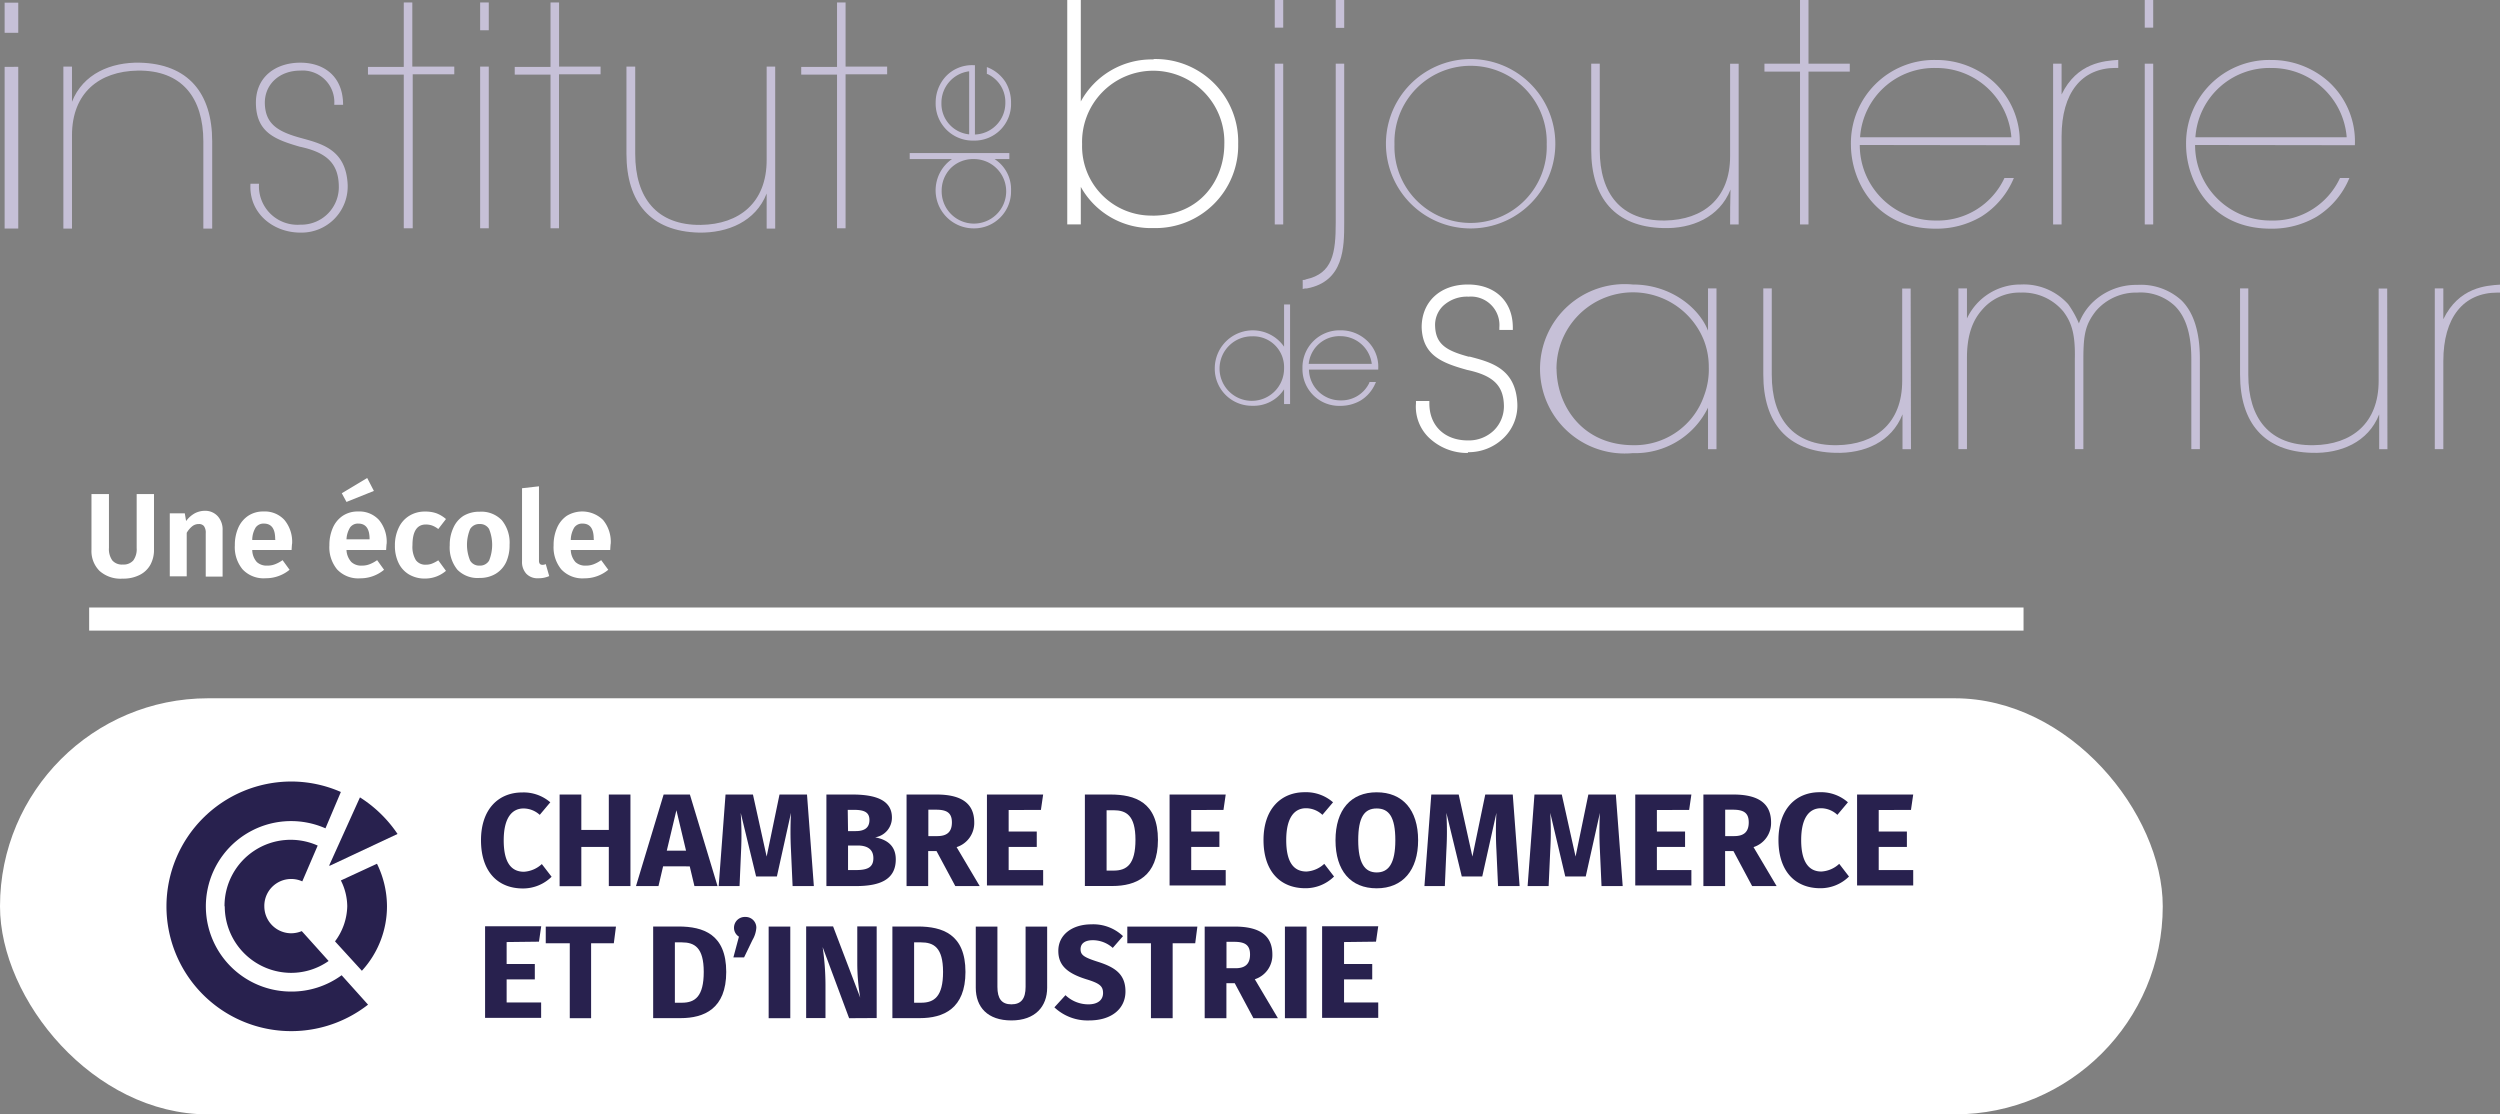 <?xml version="1.0" encoding="UTF-8"?> <svg xmlns="http://www.w3.org/2000/svg" viewBox="0 0 324.69 144.73"><rect x="0" y="0" width="324.69" height="144.73" fill="#808080" stroke="none"/><defs><style>.cls-1{fill:#fff;}.cls-2{fill:#0058a5;}.cls-3{fill:#28214e;}.cls-4{fill:#c6c0d7;}</style></defs><g id="Calque_2" data-name="Calque 2"><g id="Elements"><rect class="cls-1" x="11.58" y="78.9" width="251.23" height="3"></rect><path class="cls-1" d="M20,71.33a4,4,0,0,1-.46,2,3.23,3.23,0,0,1-1.38,1.33,4.68,4.68,0,0,1-2.23.49,4.1,4.1,0,0,1-3-1,3.64,3.64,0,0,1-1.05-2.74V64.17h2.27v7a2.53,2.53,0,0,0,.44,1.62,1.65,1.65,0,0,0,1.36.53,1.68,1.68,0,0,0,1.36-.53,2.47,2.47,0,0,0,.44-1.62v-7H20Z"></path><path class="cls-1" d="M28.31,67.08a2.58,2.58,0,0,1,.6,1.81v6H26.72V69.26a1.47,1.47,0,0,0-.23-.93.82.82,0,0,0-.67-.27,1.35,1.35,0,0,0-.84.28,3.07,3.07,0,0,0-.73.86v5.65h-2.2V66.67H24l.17,1a3.53,3.53,0,0,1,1.12-1,2.87,2.87,0,0,1,1.38-.33A2.18,2.18,0,0,1,28.31,67.08Z"></path><path class="cls-1" d="M37.87,71.43H32.76a2.41,2.41,0,0,0,.6,1.57,1.88,1.88,0,0,0,1.34.46,2.71,2.71,0,0,0,1-.17,4.33,4.33,0,0,0,1-.54L37.61,74A4.84,4.84,0,0,1,34.5,75.1a3.73,3.73,0,0,1-3-1.16,4.51,4.51,0,0,1-1-3.13,5.54,5.54,0,0,1,.44-2.25A3.61,3.61,0,0,1,32.22,67a3.48,3.48,0,0,1,2-.57,3.45,3.45,0,0,1,2.72,1.1,4.44,4.44,0,0,1,1,3.06C37.91,70.68,37.9,71,37.87,71.43ZM35.74,70q0-2-1.47-2a1.26,1.26,0,0,0-1.06.5,3.14,3.14,0,0,0-.45,1.63h3Z"></path><path class="cls-1" d="M50.15,71.43H45A2.46,2.46,0,0,0,45.64,73a1.86,1.86,0,0,0,1.34.46,2.71,2.71,0,0,0,1-.17,4.33,4.33,0,0,0,1-.54L49.88,74a4.79,4.79,0,0,1-3.1,1.11,3.75,3.75,0,0,1-3-1.16,4.51,4.51,0,0,1-1-3.13,5.54,5.54,0,0,1,.44-2.25A3.61,3.61,0,0,1,44.5,67a3.48,3.48,0,0,1,2-.57,3.45,3.45,0,0,1,2.72,1.1,4.44,4.44,0,0,1,1,3.06C50.19,70.68,50.18,71,50.15,71.43Zm-2.46-9.35.87,1.68L45,65.19l-.61-1.13ZM48,70q0-2-1.47-2a1.25,1.25,0,0,0-1.06.5A3.23,3.23,0,0,0,45,70.05h3Z"></path><path class="cls-1" d="M56.67,66.66a4.08,4.08,0,0,1,1.25.75l-1,1.3a2.88,2.88,0,0,0-.78-.45,2.45,2.45,0,0,0-.83-.14c-1.16,0-1.74.9-1.74,2.69a3.32,3.32,0,0,0,.44,1.94,1.51,1.51,0,0,0,1.29.59,2.16,2.16,0,0,0,.78-.13,4.3,4.3,0,0,0,.84-.44l1,1.37a4.15,4.15,0,0,1-2.69,1,4,4,0,0,1-2.09-.52,3.47,3.47,0,0,1-1.37-1.49,5.06,5.06,0,0,1-.48-2.27,5.21,5.21,0,0,1,.48-2.29A3.57,3.57,0,0,1,53.14,67a3.78,3.78,0,0,1,2.06-.56A4.28,4.28,0,0,1,56.67,66.66Z"></path><path class="cls-1" d="M65.18,67.57a4.6,4.6,0,0,1,1,3.19A5.24,5.24,0,0,1,65.74,73a3.52,3.52,0,0,1-1.36,1.52,3.94,3.94,0,0,1-2.09.54A3.67,3.67,0,0,1,59.41,74a4.56,4.56,0,0,1-1-3.19,5.16,5.16,0,0,1,.48-2.28A3.5,3.5,0,0,1,60.19,67a4,4,0,0,1,2.11-.54A3.67,3.67,0,0,1,65.18,67.57Zm-4.12,1.14a5.33,5.33,0,0,0,0,4.1,1.34,1.34,0,0,0,1.23.65,1.36,1.36,0,0,0,1.23-.65,5.45,5.45,0,0,0,0-4.1,1.33,1.33,0,0,0-1.22-.65A1.37,1.37,0,0,0,61.06,68.71Z"></path><path class="cls-1" d="M68.36,74.52a2.26,2.26,0,0,1-.56-1.64V63.41L70,63.16v9.66q0,.54.45.54a.94.94,0,0,0,.43-.1l.45,1.56a3.37,3.37,0,0,1-1.4.28A2,2,0,0,1,68.36,74.52Z"></path><path class="cls-1" d="M79.25,71.43H74.13A2.46,2.46,0,0,0,74.74,73a1.86,1.86,0,0,0,1.34.46,2.71,2.71,0,0,0,1-.17,4.33,4.33,0,0,0,1-.54L79,74a4.79,4.79,0,0,1-3.1,1.11,3.75,3.75,0,0,1-3-1.16,4.51,4.51,0,0,1-1-3.13,5.54,5.54,0,0,1,.44-2.25A3.61,3.61,0,0,1,73.6,67a3.86,3.86,0,0,1,4.72.53,4.44,4.44,0,0,1,1,3.06C79.29,70.68,79.28,71,79.25,71.43ZM77.11,70c0-1.36-.48-2-1.46-2a1.25,1.25,0,0,0-1.06.5,3.23,3.23,0,0,0-.46,1.63h3Z"></path><path class="cls-2" d="M71.24,112.3a6,6,0,0,1,1.75,1l-1.43,1.62a4.86,4.86,0,0,0-1.11-.63,3.28,3.28,0,0,0-1.17-.21,2.37,2.37,0,0,0-2,1,5.45,5.45,0,0,0-.74,3.16,5.31,5.31,0,0,0,.74,3.12,2.4,2.4,0,0,0,2.06,1,3,3,0,0,0,1.25-.25,7.47,7.47,0,0,0,1.23-.72l1.33,1.63a5.63,5.63,0,0,1-4,1.55,6.07,6.07,0,0,1-3-.73,5,5,0,0,1-2-2.16,7.65,7.65,0,0,1-.72-3.46,7.31,7.31,0,0,1,.74-3.39,5,5,0,0,1,2-2.16,5.91,5.91,0,0,1,3-.74A6.23,6.23,0,0,1,71.24,112.3Z"></path><path class="cls-2" d="M81.06,112.3a6,6,0,0,1,1.75,1l-1.43,1.62a4.86,4.86,0,0,0-1.11-.63,3.28,3.28,0,0,0-1.17-.21,2.37,2.37,0,0,0-2,1,5.45,5.45,0,0,0-.74,3.16,5.31,5.31,0,0,0,.74,3.12,2.4,2.4,0,0,0,2.06,1,3,3,0,0,0,1.26-.25,7.85,7.85,0,0,0,1.22-.72L83,123.06a5.63,5.63,0,0,1-4,1.55,6.07,6.07,0,0,1-3-.73,5,5,0,0,1-2-2.16,7.65,7.65,0,0,1-.72-3.46,7.31,7.31,0,0,1,.74-3.39,5.1,5.1,0,0,1,2-2.16,5.91,5.91,0,0,1,3-.74A6.23,6.23,0,0,1,81.06,112.3Z"></path><path class="cls-2" d="M87,112.27v12H84v-12Z"></path><path class="cls-2" d="M99.16,117.81l3.65,6.5H99.54l-2.17-4.59-2.14,4.59H92.06l3.54-6.39-3.27-5.65h3.25l1.83,3.86,1.91-3.86h3.18Z"></path><path class="cls-2" d="M110.23,117.81l3.66,6.5h-3.27l-2.18-4.59-2.13,4.59h-3.18l3.54-6.39-3.27-5.65h3.26l1.82,3.86,1.92-3.86h3.18Z"></path><path class="cls-2" d="M121.31,117.81l3.65,6.5h-3.27l-2.17-4.59-2.14,4.59H114.2l3.55-6.39-3.27-5.65h3.25l1.83,3.86,1.91-3.86h3.18Z"></path><path class="cls-2" d="M132.38,117.81l3.65,6.5h-3.26l-2.18-4.59-2.13,4.59h-3.18l3.54-6.39-3.27-5.65h3.25l1.83,3.86,1.92-3.86h3.17Z"></path><rect class="cls-1" y="90.69" width="280.89" height="54.04" rx="27.02"></rect><path class="cls-3" d="M21.62,117.71A16.2,16.2,0,0,0,47.8,130.48l-3.43-3.82a11,11,0,0,1-6.54,2.12,11.07,11.07,0,1,1,4.44-21.2l2-4.72a16.05,16.05,0,0,0-6.47-1.36A16.23,16.23,0,0,0,21.62,117.71Z"></path><path class="cls-3" d="M29.19,117.71a8.64,8.64,0,0,0,8.64,8.64,8.46,8.46,0,0,0,4.85-1.54s-3.21-3.58-3.49-3.88a3.63,3.63,0,0,1-1.36.28,3.5,3.5,0,0,1-3.5-3.5,3.49,3.49,0,0,1,4.93-3.24l2-4.65a8.59,8.59,0,0,0-12.1,7.89Z"></path><path class="cls-3" d="M44.27,114.35a7.57,7.57,0,0,1,.83,3.36,7.87,7.87,0,0,1-1.59,4.55L47,126.08a12.39,12.39,0,0,0,3.26-8.37,12.61,12.61,0,0,0-1.3-5.53Z"></path><path class="cls-3" d="M42.83,112.44l8.8-4.13a16.56,16.56,0,0,0-4.88-4.75l-4,8.85Z"></path><path class="cls-3" d="M71.47,104.2l-1.37,1.63A3.15,3.15,0,0,0,68,105c-1.51,0-2.58,1.22-2.58,4.14s1,4.08,2.63,4.08a3.73,3.73,0,0,0,2.32-1l1.27,1.65a5.3,5.3,0,0,1-3.73,1.52c-3.26,0-5.44-2.19-5.44-6.26s2.3-6.21,5.36-6.21A5.31,5.31,0,0,1,71.47,104.2Z"></path><path class="cls-3" d="M75.5,110v5.1H72.68V103.19H75.5v4.6h3.57v-4.6h2.81v11.89H79.07V110Z"></path><path class="cls-3" d="M86.12,112.52l-.6,2.56H82.6l3.59-11.89H89.6l3.59,11.89h-3l-.61-2.56Zm1.73-7.29-1.25,5.25h2.5Z"></path><path class="cls-3" d="M102.94,115.08l-.21-4.65a46.72,46.72,0,0,1,0-4.86l-1.83,8.26H98.2l-2-8.26a42.19,42.19,0,0,1,.05,4.89l-.2,4.62H93.34l.89-11.89h3.56l1.78,8.06,1.67-8.06h3.57l.89,11.89Z"></path><path class="cls-3" d="M116.34,111.61c0,2.72-2.2,3.47-5.19,3.47h-3.82V103.19h3.36c3.19,0,5.15.8,5.15,3a2.58,2.58,0,0,1-2.18,2.56C115,109,116.34,109.69,116.34,111.61Zm-6.2-3.67h1c1.16,0,1.78-.45,1.78-1.44s-.65-1.32-2-1.32h-.82Zm3.29,3.52c0-1.2-.84-1.65-2.05-1.65h-1.24V113h1C112.49,113,113.43,112.76,113.43,111.46Z"></path><path class="cls-3" d="M120.55,110.53v4.55h-2.81V103.19h3.9c3.22,0,4.89,1.15,4.89,3.62a3.28,3.28,0,0,1-2.29,3.21l3,5.06h-3.17l-2.44-4.55Zm1.19-1.94c1.23,0,1.89-.53,1.89-1.78s-.67-1.65-2.06-1.65h-1v3.43Z"></path><path class="cls-3" d="M131,105.2V108h3.65v2H131v3h4.48v2h-7.3V103.19h7.3l-.29,2Z"></path><path class="cls-3" d="M150.39,109.07c0,4.79-2.88,6-5.92,6H140.9V103.19h3.31C147.39,103.19,150.39,104.17,150.39,109.07Zm-6.67,4h.92c1.7,0,2.83-.81,2.83-4s-1.21-3.84-2.86-3.84h-.89Z"></path><path class="cls-3" d="M154.71,105.2V108h3.66v2h-3.66v3h4.48v2H151.9V103.19h7.29l-.29,2Z"></path><path class="cls-3" d="M173.13,104.2l-1.38,1.63a3.12,3.12,0,0,0-2.13-.86c-1.51,0-2.57,1.22-2.57,4.14s1,4.08,2.63,4.08a3.68,3.68,0,0,0,2.31-1l1.27,1.65a5.26,5.26,0,0,1-3.72,1.52c-3.26,0-5.44-2.19-5.44-6.26s2.3-6.21,5.35-6.21A5.31,5.31,0,0,1,173.13,104.2Z"></path><path class="cls-3" d="M184.18,109.13c0,3.89-2,6.24-5.38,6.24s-5.35-2.28-5.35-6.24,2-6.23,5.35-6.23S184.18,105.16,184.18,109.13Zm-7.78,0c0,3,.86,4.18,2.4,4.18s2.42-1.16,2.42-4.18S180.4,105,178.8,105,176.4,106.12,176.4,109.13Z"></path><path class="cls-3" d="M194.56,115.08l-.21-4.65a44,44,0,0,1,0-4.86l-1.84,8.26h-2.66l-2-8.26a42.19,42.19,0,0,1,0,4.89l-.2,4.62H185l.89-11.89h3.56l1.78,8.06,1.67-8.06h3.57l.89,11.89Z"></path><path class="cls-3" d="M208,115.08l-.21-4.65a46.62,46.62,0,0,1,0-4.86l-1.84,8.26h-2.66l-1.95-8.26a42.19,42.19,0,0,1,0,4.89l-.21,4.62H198.4l.89-11.89h3.55l1.79,8.06,1.66-8.06h3.57l.89,11.89Z"></path><path class="cls-3" d="M215.19,105.2V108h3.66v2h-3.66v3h4.48v2h-7.29V103.19h7.29l-.29,2Z"></path><path class="cls-3" d="M224.05,110.53v4.55h-2.82V103.19h3.9c3.23,0,4.89,1.15,4.89,3.62a3.28,3.28,0,0,1-2.28,3.21l3,5.06h-3.18l-2.43-4.55Zm1.18-1.94c1.24,0,1.89-.53,1.89-1.78s-.67-1.65-2.06-1.65h-1v3.43Z"></path><path class="cls-3" d="M240,104.2l-1.37,1.63a3.12,3.12,0,0,0-2.13-.86c-1.51,0-2.57,1.22-2.57,4.14s1.05,4.08,2.62,4.08a3.68,3.68,0,0,0,2.32-1l1.27,1.65a5.26,5.26,0,0,1-3.72,1.52c-3.26,0-5.44-2.19-5.44-6.26s2.3-6.21,5.35-6.21A5.27,5.27,0,0,1,240,104.2Z"></path><path class="cls-3" d="M244,105.2V108h3.66v2H244v3h4.48v2h-7.29V103.19h7.29l-.29,2Z"></path><path class="cls-3" d="M65.8,122.35v2.85h3.66v2H65.8v3h4.48v2H63v-11.9h7.29l-.29,2Z"></path><path class="cls-3" d="M76.77,122.51v9.73H74v-9.73H70.88v-2.17H80l-.28,2.17Z"></path><path class="cls-3" d="M94.32,126.23c0,4.79-2.88,6-5.92,6H84.83v-11.9h3.31C91.32,120.34,94.32,121.32,94.32,126.23Zm-6.67,4h.92c1.7,0,2.83-.81,2.83-4s-1.21-3.84-2.86-3.84h-.89Z"></path><path class="cls-3" d="M98.23,120.48a3.59,3.59,0,0,1-.5,1.6l-1.09,2.26H95.25l.72-2.69a1.35,1.35,0,0,1-.64-1.18,1.4,1.4,0,0,1,1.46-1.38A1.39,1.39,0,0,1,98.23,120.48Z"></path><path class="cls-3" d="M99.83,132.24v-11.9h2.81v11.9Z"></path><path class="cls-3" d="M110.28,132.24,106.84,123a34.28,34.28,0,0,1,.37,4.86v4.36H104.7v-11.9h3.5l3.52,9.24a26.76,26.76,0,0,1-.38-4.43v-4.81h2.52v11.9Z"></path><path class="cls-3" d="M125.39,126.23c0,4.79-2.88,6-5.92,6H115.9v-11.9h3.32C122.39,120.34,125.39,121.32,125.39,126.23Zm-6.67,4h.92c1.7,0,2.84-.81,2.84-4s-1.22-3.84-2.87-3.84h-.89Z"></path><path class="cls-3" d="M131.36,132.53c-3.1,0-4.63-1.73-4.63-4.24v-7.95h2.81v7.83c0,1.53.55,2.27,1.82,2.27s1.84-.74,1.84-2.27v-7.83H136v7.95C136,130.69,134.47,132.53,131.36,132.53Z"></path><path class="cls-3" d="M145.85,121.58l-1.33,1.53a3.89,3.89,0,0,0-2.59-1c-1,0-1.59.41-1.59,1.17s.44,1.06,2.3,1.65c2.24.72,3.53,1.64,3.53,3.84s-1.75,3.76-4.72,3.76a6.27,6.27,0,0,1-4.51-1.7l1.44-1.58a4.29,4.29,0,0,0,3,1.19c1.16,0,1.88-.55,1.88-1.46s-.44-1.27-2.18-1.8c-2.66-.83-3.63-1.93-3.63-3.69,0-2.1,1.81-3.44,4.29-3.44A5.59,5.59,0,0,1,145.85,121.58Z"></path><path class="cls-3" d="M152.3,122.51v9.73h-2.82v-9.73h-3.07v-2.17h9.1l-.28,2.17Z"></path><path class="cls-3" d="M159.28,127.69v4.55h-2.82v-11.9h3.9c3.23,0,4.89,1.15,4.89,3.63a3.28,3.28,0,0,1-2.28,3.21l3,5.06h-3.18l-2.43-4.55Zm1.18-1.94c1.24,0,1.89-.53,1.89-1.78s-.67-1.65-2.06-1.65h-1v3.43Z"></path><path class="cls-3" d="M166.88,132.24v-11.9h2.81v11.9Z"></path><path class="cls-3" d="M174.56,122.35v2.85h3.66v2h-3.66v3H179v2h-7.29v-11.9H179l-.29,2Z"></path><path class="cls-4" d="M126.42,29.66a4.94,4.94,0,0,1-2.78-9h-5.49v-.78h12.94v.78h-1.92a4.66,4.66,0,0,1,2.14,4.08,4.8,4.8,0,0,1-4.89,4.92m0-9a4.11,4.11,0,0,0-2.94,1.18,4.17,4.17,0,0,0-1.18,2.95,4.19,4.19,0,1,0,4.23-4.13Z"></path><path class="cls-4" d="M126.43,18.26a4.81,4.81,0,0,1-4.91-4.93A5,5,0,0,1,122.77,10a4.66,4.66,0,0,1,3.71-1.53h.14v9a4.09,4.09,0,0,0,3.95-4.13,4,4,0,0,0-2.31-3.72l-.09,0V8.71l.22.09a4.89,4.89,0,0,1,2.22,1.89,5.18,5.18,0,0,1,.7,2.66,4.75,4.75,0,0,1-4.88,4.91m-.56-9a4.11,4.11,0,0,0-3.6,4.09,4,4,0,0,0,3.6,4.1Z"></path><path class="cls-1" d="M149.81,7.72a10.48,10.48,0,0,0-9.44,5.46V0h-1.76V29.14h1.76V24.27a10.44,10.44,0,0,0,9.44,5.35,10.73,10.73,0,0,0,11-10.95,10.73,10.73,0,0,0-11-11M149.67,28a9,9,0,0,1-9.13-9.27,9.24,9.24,0,1,1,18.47,0c0,4.47-3,9.28-9.34,9.28"></path><path class="cls-4" d="M165.56,0h1.1V3.59h-1.1Zm0,8.27h1.1V29.15h-1.1Z"></path><path class="cls-4" d="M174.58,28.91c0,3.15,0,7.64-4.84,8.55-.16,0-.36,0-.55.08V36.36c.15,0,.31,0,.42-.08,3.48-.75,3.87-3.43,3.87-7.37V8.27h1.1ZM173.48,0h1.1V3.62h-1.1Z"></path><path class="cls-4" d="M180,18.67a11,11,0,0,1,22,0,11,11,0,0,1-22,0Zm1.11.08a9.89,9.89,0,1,0,19.77,0,9.89,9.89,0,1,0-19.77,0Z"></path><path class="cls-4" d="M225.81,29.15H224.7c0-1.42,0-2.8.05-4.53-1.42,3.62-5.05,5.12-8.76,5-6.22-.16-9.33-3.9-9.33-10.16V8.27h1.11V19.5c0,5.63,2.75,9.21,8.46,9.14,5-.08,8.47-2.88,8.47-8.36v-12h1.11Z"></path><polygon class="cls-4" points="233.78 9.3 229.16 9.3 229.16 8.27 233.78 8.27 233.78 0 234.88 0 234.88 8.27 240.24 8.27 240.24 9.3 234.88 9.3 234.88 29.15 233.78 29.15 233.78 9.3"></polygon><path class="cls-4" d="M241.54,18.83a9.79,9.79,0,0,0,9.88,9.81,9.55,9.55,0,0,0,8.91-5.52h1.22a10.74,10.74,0,0,1-4.21,5,11.47,11.47,0,0,1-5.95,1.58c-7.88,0-11-6.26-11-10.91a10.8,10.8,0,0,1,11-11,11.13,11.13,0,0,1,7.49,2.8,10.49,10.49,0,0,1,3.43,8.27Zm19.69-1a9.76,9.76,0,0,0-9.81-9,9.64,9.64,0,0,0-9.84,9Z"></path><path class="cls-4" d="M266.65,8.27h1.1v4c2-4.14,5.55-4.37,7.36-4.49V8.82h-.31c-4.45,0-7.05,3.23-7.05,8.91V29.15h-1.1Z"></path><path class="cls-4" d="M278.55,0h1.1V3.59h-1.1Zm0,8.27h1.1V29.15h-1.1Z"></path><path class="cls-4" d="M285.09,18.83A9.79,9.79,0,0,0,295,28.64a9.54,9.54,0,0,0,8.91-5.52h1.22a10.74,10.74,0,0,1-4.21,5,11.49,11.49,0,0,1-6,1.58c-7.87,0-11-6.26-11-10.91a10.8,10.8,0,0,1,11-11,11.13,11.13,0,0,1,7.49,2.8,10.49,10.49,0,0,1,3.43,8.27Zm19.69-1a9.76,9.76,0,0,0-9.81-9,9.64,9.64,0,0,0-9.84,9Z"></path><path class="cls-4" d="M157.77,47.8a4.94,4.94,0,0,1,9-2.77V39.54h.78V52.48h-.78V50.56a4.68,4.68,0,0,1-4.09,2.14,4.81,4.81,0,0,1-4.91-4.9m9,0a4,4,0,0,0-4.14-4.12,4.19,4.19,0,1,0,4.14,4.23Z"></path><path class="cls-4" d="M169.16,47.81a4.82,4.82,0,0,1,4.94-4.91,4.94,4.94,0,0,1,3.34,1.25A4.63,4.63,0,0,1,179,47.86V48h-9a4.08,4.08,0,0,0,4.13,4,4,4,0,0,0,3.72-2.3l0-.09h.86l-.1.21A4.81,4.81,0,0,1,176.74,52a5.18,5.18,0,0,1-2.66.71,4.76,4.76,0,0,1-4.92-4.89m9-.56a4.11,4.11,0,0,0-4.08-3.6,4,4,0,0,0-4.11,3.6Z"></path><path class="cls-1" d="M190.65,58.83a7.18,7.18,0,0,1-5.16-2.08,5.59,5.59,0,0,1-1.59-4.37l0-.3h1.74v.32c0,2.91,2,4.8,5,4.8a4.69,4.69,0,0,0,3.4-1.32,4.41,4.41,0,0,0,1.28-3.29c-.08-2.55-1.42-3.83-4.79-4.55-3.27-.91-5.77-1.89-5.89-5.53,0-3.33,2.41-5.56,6-5.56s5.84,2.23,5.84,5.58v.32h-1.75v-.32a3.7,3.7,0,0,0-4-4,4.55,4.55,0,0,0-3.34,1.23,3.46,3.46,0,0,0-1,2.68c.11,2.32,1.54,3.12,4.33,3.88l.17,0c2.78.73,5.92,1.55,6.17,6a5.84,5.84,0,0,1-1.67,4.46,6.54,6.54,0,0,1-4.76,1.95"></path><path class="cls-4" d="M222.93,58.34h-1.1v-5.4a10.51,10.51,0,0,1-9.77,5.91,11,11,0,1,1,0-21.9c5,0,8.66,3.11,9.77,6V37.46h1.1Zm-20.77-10.4c.05,4.68,3.28,9.88,10,9.88a9.54,9.54,0,0,0,9.18-6.49,9.66,9.66,0,0,0,.59-3.67,9.49,9.49,0,0,0-.7-3.62,9.93,9.93,0,0,0-19.08,3.86Z"></path><path class="cls-4" d="M248.19,58.34h-1.1c0-1.42,0-2.8,0-4.53-1.42,3.62-5,5.12-8.75,5-6.22-.16-9.33-3.9-9.33-10.17V37.46h1.1V48.68c0,5.64,2.76,9.22,8.47,9.14,5-.07,8.47-2.87,8.47-8.35v-12h1.1Z"></path><path class="cls-4" d="M254.35,37.46h1.11v3.9a7.67,7.67,0,0,1,7-4.41,7.77,7.77,0,0,1,6.15,2.56A13.11,13.11,0,0,1,270,42a7.52,7.52,0,0,1,1.5-2.44A8.15,8.15,0,0,1,277.59,37,7.83,7.83,0,0,1,283.31,39c1.73,1.7,2.4,4.42,2.4,7.61V58.33H284.6V46.64c0-2.87-.55-5.32-2.12-6.89A6.47,6.47,0,0,0,277.59,38a6.89,6.89,0,0,0-5.39,2.4c-1.35,1.74-1.62,3-1.62,6.27V58.33h-1.11V46.64c.08-3.27-.43-4.77-1.49-6.18A6.85,6.85,0,0,0,262.46,38a6.36,6.36,0,0,0-5.08,2.29c-1.13,1.29-1.92,3.15-1.92,6.18V58.33h-1.11Z"></path><path class="cls-4" d="M310.07,58.34H309c0-1.42,0-2.8,0-4.53-1.41,3.62-5,5.12-8.74,5-6.22-.16-9.33-3.9-9.33-10.17V37.46H292V48.68c0,5.64,2.75,9.22,8.47,9.14,5-.07,8.46-2.87,8.46-8.35v-12h1.11Z"></path><path class="cls-4" d="M316.22,37.46h1.11v4c2-4.14,5.55-4.38,7.36-4.49V38h-.31c-4.45,0-7.05,3.23-7.05,8.9V58.33h-1.11Z"></path><g id="institut"><path class="cls-4" d="M2.37,29.68H.6v-21H2.37v21Zm0-25.42H.6V.35H2.37V4.26Z"></path><path class="cls-4" d="M8.23,8.65H9.35c0,1.43,0,2.82,0,4.57,1.42-3.65,5.08-5.16,8.81-5.08,6.27.16,9.4,3.93,9.4,10.24V29.69H26.41V18.38c0-5.68-2.78-9.29-8.53-9.21-5,.08-8.53,2.9-8.53,8.41V29.69H8.23Z"></path><path class="cls-4" d="M43.41,13.61A4.11,4.11,0,0,0,39,9.17c-2.82,0-4.72,1.91-4.6,4.4S36,17.07,39,17.9c2.78.76,5.91,1.51,6.15,6A6,6,0,0,1,39,30.21c-3.49,0-6.71-2.5-6.47-6.35h1.11A5,5,0,0,0,39,29.18a4.88,4.88,0,0,0,5-5.13c-.08-2.89-1.67-4.28-5.08-5-3.17-.92-5.55-1.83-5.68-5.45S35.83,8.14,39,8.14s5.56,1.86,5.56,5.47Z"></path><path class="cls-4" d="M52.44,9.69H47.79v-1h4.65V.32h1.11V8.65H59v1h-5.4v20H52.44Z"></path><path class="cls-4" d="M62.36.32h1.12V3.93H62.36Zm0,8.33h1.12v21H62.36Z"></path><path class="cls-4" d="M71.5,9.69H66.85v-1H71.5V.32h1.11V8.65H78v1h-5.4v20H71.5Z"></path><path class="cls-4" d="M100.68,29.69H99.57c0-1.43,0-2.82,0-4.56-1.42,3.65-5.07,5.15-8.81,5.08-6.27-.16-9.4-3.93-9.4-10.24V8.65H82.5V20c0,5.67,2.78,9.28,8.53,9.21,5-.08,8.54-2.9,8.54-8.42V8.65h1.11Z"></path><path class="cls-4" d="M108.71,9.69h-4.65v-1h4.65V.32h1.11V8.65h5.4v1h-5.4v20h-1.11Z"></path></g></g></g></svg> 
